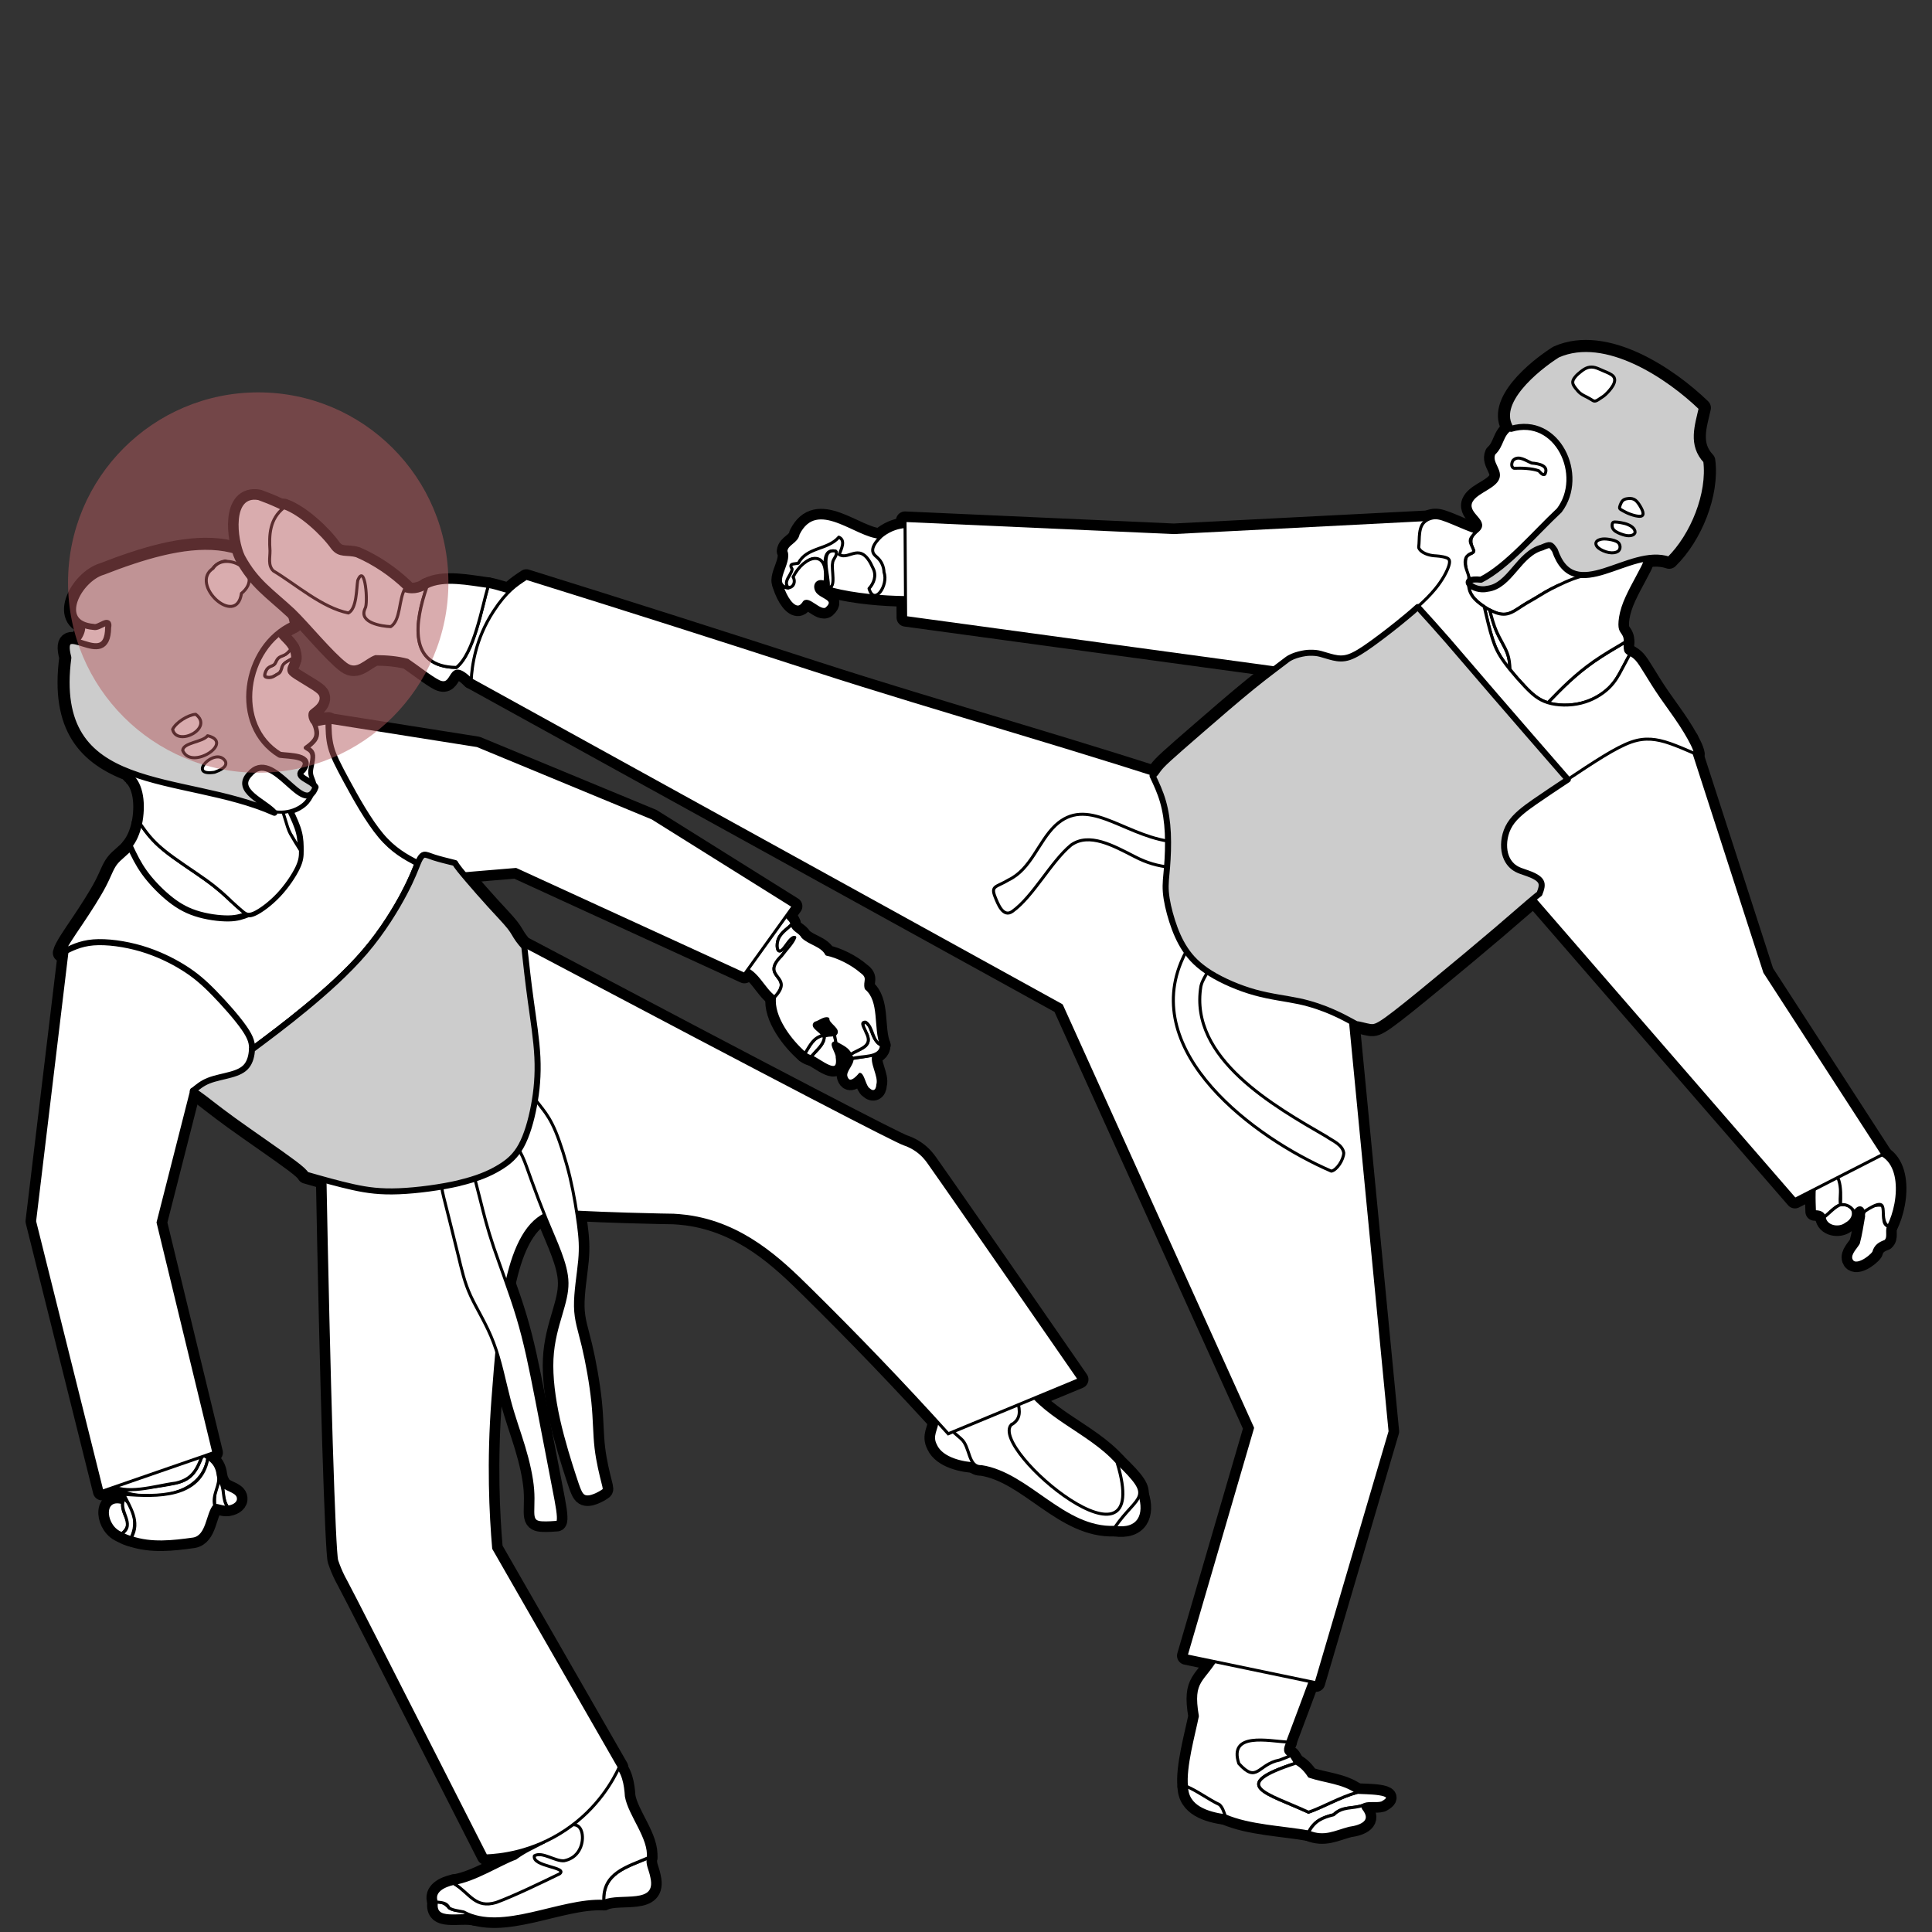 <?xml version="1.0" encoding="UTF-8"?>
<svg id="_圖層_1" data-name="圖層_1" xmlns="http://www.w3.org/2000/svg" viewBox="0 0 320 320">
  <rect x="0" y="0" width="320" height="320" fill="#333333" stroke="none"/>
  <defs>
    <style>
      .cls-1 {
        fill: none;
        stroke-width: 3px;
      }

      .cls-1, .cls-2, .cls-3 {
        stroke-linecap: round;
      }

      .cls-1, .cls-2, .cls-3, .cls-4, .cls-5 {
        stroke: #000;
      }

      .cls-1, .cls-2, .cls-3, .cls-5 {
        stroke-linejoin: round;
      }

      .cls-2, .cls-3, .cls-4, .cls-5 {
        fill-rule: evenodd;
      }

      .cls-2, .cls-4 {
        stroke-width: .5px;
      }

      .cls-2, .cls-4, .cls-5 {
        fill: #fff;
      }

      .cls-3 {
        fill: #ccc;
      }

      .cls-4 {
        stroke-miterlimit: 10;
      }

      .cls-6 {
        fill: #b55a5e;
        opacity: .5;
      }
    </style>
  </defs>
  <g>
    <g>
      <g>
        <path class="cls-1" d="M154.97,239.43c1.03,2.24,4.54,2.99,6.81,3.06-1-3.21-3.32-5.99-6.54-7.28-.07,1.55-1.16,2.56-.27,4.21Z"/>
        <path class="cls-1" d="M185.77,249.49c-1.05.45-.74,2.18-1.13,3.49,4,.58,5.25-2.08,4.13-5.49-1.37.72-2.36.79-3,2Z"/>
        <path class="cls-1" d="M162.55,242.92c7.82,1.21,13.54,10.41,22.09,10.06,3.91-5.62,6.76-4.65.36-10.79,1.27,4.39-1.32,4.26-2.23,5.3-2.95,3.37-12.02-5.08-14-10-.33-1.62.28-.86,1-2,.82-2.09-2.98-5.62-.69-7.07-.29-.21-.47-.33-.13-.37-2.68-.66-3.72,2.43-5.07,4.36-1.8,6.9-7.08-1.96-11.41-2.47,1.75,3.55,3.77,5.88,6.71,8.36,1.56,1.32,1.1,4.74,3.37,4.62Z"/>
        <path class="cls-1" d="M167.48,235.99c-3.63,4.15,23.94,26.99,17.53,6.2-4.71-5.26-12.7-7.61-15.92-13.76-2.57,1.87,1.75,5.66-1.6,7.57Z"/>
      </g>
      <g>
        <path class="cls-1" d="M107.97,310.92c-.25-1.35-.81-2.05-.59-3.21-3.52,1.52-7.6,2.49-7.37,7.22,2.66-1.26,9.07.91,7.96-4.01Z"/>
        <path class="cls-1" d="M75.19,316.34c-1.19-.31-1.31-1.45-2.9-1.31-.58,3.53,4,1.77,6.49,2.46-.6-1.4-2.36-.81-3.58-1.15Z"/>
        <path class="cls-1" d="M83.77,312.49c-2.31.92-.91,2.81-3,2-1.51-.69-3.96-1.28-5.6-2.54-1.69.36-3.58,1.32-2.89,3.08,1.02.11,1.74.15,2.09.98.67.43,1.65.49,2.43.67,6.38,3.49,15.99-2.12,23.21-1.76-.23-4.73,3.85-5.69,7.37-7.22.34-3.27-3.09-7.08-3.63-10.18-.11-1.84-.47-4.3-2.09-5.41-.73,1.93-.96,3.28-2.76,4.2-2.35,1.59-8.48,7.57-5.52,6.79,3.21-.85,2.01,4.28.38,4.38-1.5.09-5.7-.76-7,0,2.78,4.08,6.95.3-3,5Z"/>
        <path class="cls-1" d="M90.12,305.09c-1.61.88-3.2,1.52-4.75,2.69-2.37.83-6.83,3.7-10.19,4.17,2.7,1.73,3.54,4.2,7.01,3.16,3.07-1.13,7.77-3.42,10.49-4.74,1.49-1.12-4.6-1.17-4.17-2.99,1.3-.76,3.43.95,4.93.82.43-.09,1.33-.33,2.03-1.11,1.3-1.43,1.26-3.88.31-4.6-1-.76-3.47.08-5.66,2.6Z"/>
      </g>
      <path class="cls-1" d="M53.77,192.49c.69,37.37,1.56,64.66,2,66,.33,1,.76,1.94.76,1.94.37.81.7,1.38.75,1.48.56.99,6.95,13.5,23.2,45.49,2.27-.09,7.69-.6,13.19-4.29,5.41-3.63,7.94-8.35,8.9-10.41l-20.8-36.24c-.49-5.67-.92-14.27-.12-24.7,1.06-13.87,2.17-28.34,9.32-30.88,1.57-.56,1.88.01,18.34.36.96.02,1.75.04,2.26.04.51.03,1.28.08,2.21.2,9.22,1.25,15.41,7.19,20.28,12,7.77,7.66,15.4,15.58,23,24,7.24-3,14.48-6,21.72-9-13.77-19.92-23.85-34.4-25-36-.28-.39-.91-1.25-2-2-.98-.68-1.86-.95-2-1-1.49-.51-18.81-9.48-62.65-32.66-11.12,11.89-22.23,23.77-33.35,35.66Z"/>
      <g>
        <path class="cls-1" d="M141.13,175.34c.08.97-1.35,2.06-1,3.05.52,1.49,1.8.18,2.31-.45.49.13.79,2.09,1.41,2.48.78.73,1.49.36,1.55-.76.42-1.49-1.3-3.84-.57-4.99-1.16.27-2.4.48-3.7.67Z"/>
        <path class="cls-1" d="M138.67,175.07c.05-.74-1.4-2.57-.2-2.3-.03-.17-.24-1.24-.27-1.38-.46.08-1.32,0-1.7.3.09,1.27-1.37,2.37-2.15,3.32,1.34.5,4.88,3.75,4.31.06Z"/>
        <path class="cls-1" d="M143.44,171c1.29,2.4-1.04,2.64-2.62,3.68.12.23.29.39.31.65,1.65-.51,4.77.01,4.87-2.21-1.23-.6-1.48-1.98-1.97-3.1-1.02-1.58-1.49-.35-.59.98Z"/>
        <path class="cls-1" d="M135.37,173.89c.56-.59,1.24-1.48,1.13-2.2-.1,0-.15-.08-.24-.19-1.57.4-2.07,1.6-2.95,3,.51.41.8.45,1.04.51.34-.38.68-.75,1.01-1.12Z"/>
        <path class="cls-1" d="M128.28,165.17c3.44-3.63-2.5-3.14,1.14-6.83.76-1.03,1.96-2.25,2.21-3.09-.61-.14-1.45,1.39-1.88,1.84-.97,1.1-1.17-.22-.96-1.14.27-1.32,1.54-2.03,2.36-2.85-.03-.81-.93-.94-.85-1.7-2.67,2.67-4.84,5.58-7.3,8.9,2.35.49,3.46,3.59,5.28,4.86Z"/>
        <path class="cls-1" d="M129.43,158.34c-3.65,3.69,2.3,3.2-1.14,6.83-.42,3.29,2.64,7.28,5.03,9.33.88-1.4,1.38-2.6,2.95-3-.13-.71-2.02-1.43-1.21-2.05.59-.12,1.51-.91,2.07-.68-.1.92,2.23,1.87,1.08,2.62.03.14.24,1.22.27,1.38.86.51,2,.94,2.35,1.91,1.58-1.04,3.9-1.28,2.62-3.68-.26-.77-1.06-1.74-.08-1.7,1.3.83,1.01,3.16,2.64,3.82-1.14-2.87-.03-7.34-2.54-9.42-.34-1.16.63-1.73-.8-2.76-1.55-1.35-3.95-2.55-5.75-2.9-.75-1.48-2.76-1.73-3.93-2.84-.58-1.01-1.53-.99-1.83-2.09-.82.81-2.09,1.53-2.36,2.85-.21.92,0,2.24.96,1.14.43-.45,1.27-1.99,1.88-1.84-.25.84-1.45,2.06-2.21,3.09Z"/>
      </g>
      <path class="cls-1" d="M53.77,119.49l25.28,4,29,12,23.35,14.61-8.1,11.27-37.85-17.36-17.68,1.48c-2.07-.98-9.52-5.78-13-11-3.99-5.98-1.03-12.75-1-15Z"/>
      <g>
        <path class="cls-1" d="M39.49,248.34c.11-1.3-1.8-1.47-2.58-2.21-.02,1.28.13,2.46.78,3.48.77-.02,1.75-.51,1.8-1.27Z"/>
        <path class="cls-1" d="M20.94,251.45c-.39-.85-.75-1.65-.63-2.56-3.67-1.06-3.02,4.18-.11,5.13.86-.71,1.25-1.53.75-2.58Z"/>
        <path class="cls-1" d="M29.14,245.64c-2.66.64-6.68.92-9.22,1.26,4.91,2,13.53.95,14.52-5.38-.28-.2-.57-.4-.86-.59-.95,2.37-1.58,4.04-4.44,4.71Z"/>
        <path class="cls-1" d="M35.65,247.12c-.14.68-.11,1.46-.08,2.25.48-.15,1.44.41,2.13.24-.96-1.27-.41-3.03-1.31-4.33-.27.53-.54.95-.74,1.84Z"/>
        <path class="cls-1" d="M22.29,252.75c.14-1.8-.44-3.37-1.71-4.52-1.17,1.97,1.99,4.19-.4,5.8.48.29,1.08.53,1.56.64.24-.59.48-1.18.54-1.92Z"/>
        <path class="cls-1" d="M36.13,244.29c-.15-1.24-.64-2.06-1.69-2.77-1.17,6.6-8.41,6.44-13.95,5.98,1.04,2.1,2.76,4.59,1.26,7.17,3.33,1.13,6.85.72,10.29.24,2.42-.43,2.29-4.21,3.52-5.54-.47-1.92,1.06-3.48.57-5.07Z"/>
        <path class="cls-1" d="M29.14,245.64c2.86-.67,3.5-2.34,4.44-4.71-.59-.4-1.1-.74-1.46-1.33-3.55,5.02-9.23,3.67-14.27,6.14,3.04,2.05,7.67.36,11.29-.1Z"/>
      </g>
      <path class="cls-1" d="M11.27,156.19l-5.54,46.09,11.16,44.73,18.53-6.41-9.24-38.12,5.6-22c2.67-1.67,11.33-1.33,14-3,.08-1.25-5.48-11.85-12-18-5.78-5.45-14.69-6.78-22.5-3.3Z"/>
      <path class="cls-1" d="M34.1,145.76c-2.04-1.47-5.03-3.35-6.99-4.96-1.96-1.61-2.9-2.94-3.85-4.28-.33,1.51-.9,2.82-1.72,3.8.65,1.38,1.31,2.75,2.33,4.18,1.02,1.42,2.41,2.9,3.82,4.08,1.41,1.19,2.84,2.09,4.64,2.68,1.8.59,3.97.88,5.48.86,1.51-.02,2.37-.36,3.23-.69-.34-.05-.58-.24-.88-.49-.51-.43-1.17-1-2.04-1.82-.88-.82-1.98-1.88-4.03-3.36Z"/>
      <path class="cls-1" d="M48.1,138.11c.61,1.06,1.14,1.9,1.67,2.75,0-.86,0-1.88-.29-3-.28-1.12-.85-2.33-1.42-3.53-.56.15-1.2.23-1.93.19.68,1.27,1.36,2.54,1.97,3.59Z"/>
      <path class="cls-1" d="M66.95,147.91c1.35-2.56,1.84-3.99,2.23-4.91-2.01-1.07-4.02-2.14-6.09-4.6-2.07-2.46-4.2-6.3-5.65-8.98-1.45-2.68-2.23-4.19-2.62-5.66-.39-1.47-.4-2.89-.41-4.31-.34.05-.64.09-.91.13-.49.08-.94.2-1.23.23-.19.01-.3-.02-.4-.09.04.06.08.14.14.27.12.28.29.78.34,1.23.04.45-.04.86-.32,1.27-.29.41-.78.82-1.08,1.04-.31.23-.43.27-.35.35.08.08.37.2.61.39.25.18.45.43.49.86.04.43-.08,1.04-.18,1.53-.1.49-.18.86-.18,1.21s.08.68.23,1.04c.14.37.35.78.33,1.29-.02.51-.27,1.13-.57,1.7-.31.57-.67,1.1-1.47,1.64-.45.3-1.04.6-1.77.79.57,1.21,1.14,2.42,1.42,3.53.29,1.11.29,2.14.29,3s0,1.55-.59,2.8c-.59,1.25-1.78,3.05-3.17,4.52-1.39,1.47-2.99,2.62-3.97,3.05-.42.18-.73.24-.99.2-.86.33-1.71.67-3.23.69-1.51.02-3.68-.26-5.48-.86-1.8-.59-3.23-1.49-4.64-2.68-1.41-1.19-2.8-2.66-3.82-4.08-1.02-1.42-1.68-2.8-2.33-4.18-.82.98-1.88,1.64-2.58,2.54-.7.9-1.02,2.04-1.92,3.76-.9,1.72-2.37,4.01-3.8,6.14-1.43,2.13-2.82,4.09-3.03,5.07,1.49-.78,2.97-1.55,5.21-1.74,2.24-.18,5.22.23,7.92,1.02,2.7.8,5.11,1.98,7.01,3.17,1.9,1.19,3.29,2.37,5.05,4.17,1.76,1.8,3.89,4.21,5.03,5.87,1.15,1.66,1.31,2.56,1.27,3.52,2.77-2.07,5.54-4.13,8.78-6.8,3.24-2.67,6.97-5.94,9.93-9.42,2.97-3.48,5.17-7.16,6.52-9.71Z"/>
      <path class="cls-1" d="M38.13,149.12c.88.82,1.53,1.39,2.04,1.82.29.24.54.44.88.49.26.03.56-.02.99-.2.98-.43,2.58-1.58,3.97-3.05,1.39-1.47,2.58-3.27,3.17-4.52.59-1.25.59-1.94.59-2.8-.53-.84-1.06-1.69-1.67-2.75-.61-1.06-1.29-4.33-1.97-5.59-.32-.02-.65-.05-1-.11-1.49-.24-3.23-.83-5.07-1.5-2.27-.84-4.68-1.82-7.16-2.6-2.47-.78-5.01-1.35-6.97-1.68-1.95-.33-3.33-.41-4.71-.49.19.09.36,2.2.53,2.32.86.65,1.43,1.88,1.68,3.35.25,1.47.16,3.19-.16,4.7.94,1.34,1.88,2.67,3.85,4.28,1.96,1.61,4.95,3.49,6.99,4.96,2.05,1.47,3.15,2.54,4.03,3.36Z"/>
      <g>
        <path class="cls-1" d="M78.63,195.13q-.18-.7-.27-.66c-.09.04-.27.12-.47.21-.21.09-.45.19-.89.35-.45.16-1.1.39-1.81.6-.7.21-1.46.42-1.84.52q-.38.1.15,2.17c.52,2.07,1.57,6.21,2.3,9.22.73,3.01,1.14,4.89,2.16,7.1,1.02,2.21,2.66,4.74,3.8,7.77,1.15,3.03,1.8,6.54,2.58,9.49.78,2.95,1.68,5.32,2.41,7.77.74,2.45,1.31,4.99,1.47,7.04.16,2.04-.08,3.6.08,4.46.16.86.74,1.02,1.55,1.06.82.04,1.88-.04,2.41-.08q.53-.04-.16-3.68c-.7-3.64-2.09-10.92-3.19-16.56-1.1-5.64-1.92-9.65-3.15-13.74-1.23-4.09-2.86-8.26-3.97-11.53-1.1-3.27-1.68-5.64-2.15-7.53-.47-1.88-.84-3.28-1.02-3.98Z"/>
        <path class="cls-1" d="M89.86,183.66c-.67-.9-1.33-1.72-1.77-2.14-.44-.42-.66-.46-.79-.23-.13.23-.18.71-.32,1.49-.14.79-.38,1.89-.74,2.94-.36,1.05-.85,2.06-1.09,2.57q-.24.5.05.94c.29.44.87,1.32,1.34,2.33.47,1.01.84,2.16,1.5,3.98.65,1.82,1.6,4.31,2.45,6.42.86,2.11,1.64,3.82,2.27,5.52.63,1.7,1.13,3.37,1.15,5.01.02,1.64-.43,3.23-1.02,5.24-.59,2-1.33,4.42-1.47,7.38-.14,2.96.31,6.48,1.1,10.04.8,3.56,1.94,7.16,2.66,9.35.71,2.19,1,2.97,1.49,3.27.49.31,1.19.14,1.8-.1.61-.25,1.15-.57,1.41-.76.27-.18.27-.23-.02-1.37-.29-1.14-.86-3.39-1.13-5.69-.27-2.29-.23-4.62-.53-7.61-.31-2.99-.96-6.63-1.59-9.26-.63-2.64-1.25-4.27-1.29-6.6-.04-2.33.49-5.36.7-7.61.2-2.25.08-3.72-.2-5.89-.29-2.17-.74-5.03-1.41-7.87-.68-2.84-1.58-5.66-2.37-7.57-.8-1.9-1.49-2.88-2.17-3.78Z"/>
      </g>
      <path class="cls-1" d="M76.03,195.95c2.98-.7,4.99-1.55,6.58-2.5,1.59-.94,2.78-1.96,3.72-3.68.94-1.72,1.64-4.13,2.11-6.63.47-2.49.71-5.07.57-8.02-.14-2.94-.68-6.26-1.1-9.37-.43-3.11-.75-6.02-1.07-8.93-.37-.41-.73-.84-.99-1.21-.53-.74-.7-1.23-1.39-2.11-.7-.88-1.92-2.15-3.21-3.56-1.29-1.41-2.64-2.97-3.72-4.23-1.08-1.27-1.9-2.25-2.15-2.76-1.29-.32-2.59-.64-3.46-.92-.87-.28-1.32-.53-1.69-.45-.23.05-.43.24-.65.6-.12.21-.25.48-.39.82-.39.92-.88,2.35-2.23,4.91-1.35,2.56-3.56,6.24-6.52,9.71-2.97,3.48-6.69,6.75-9.93,9.42-3.24,2.67-6.01,4.73-8.78,6.8-.04.96-.29,1.98-.86,2.7-.57.72-1.47,1.13-2.64,1.45-1.17.33-2.6.57-3.69,1.01-1.1.44-1.85,1.08-2.61,1.72.24.07.54.24.93.5,1.02.69,2.66,2.09,5.77,4.34,3.11,2.25,7.69,5.36,9.98,7.08,1.33,1,1.89,1.53,2.09,1.92,2.68.77,5.37,1.53,7.77,2.06,2.4.53,4.53.81,7.58.69,3.05-.12,7.02-.65,10-1.35Z"/>
      <path class="cls-1" d="M46.4,111.32c.14-.2.23-.53.33-.8.1-.27.23-.47.39-.63.16-.16.37-.29.6-.42.23-.13.49-.28.75-.42.03-.43-.06-.97-.31-1.5-.28.32-.56.63-.88.83-.32.2-.69.28-.96.44-.27.16-.43.41-.55.65-.12.25-.2.49-.45.65-.24.16-.65.25-.94.51-.29.27-.45.71-.51,1-.06.29-.02.41.18.49.2.08.57.12.9.04.33-.08.61-.29.86-.43.25-.14.45-.23.59-.43Z"/>
      <path class="cls-1" d="M46.72,110.53c-.1.26-.18.59-.33.8-.14.2-.35.29-.59.43-.25.14-.53.35-.86.43-.33.08-.69.04-.9-.04-.2-.08-.25-.2-.18-.49.06-.29.23-.74.51-1,.29-.27.7-.35.94-.51.25-.16.33-.41.45-.65.12-.25.29-.49.55-.65.27-.16.63-.25.96-.44.32-.2.6-.52.88-.83-.07-.15-.15-.3-.25-.44-.43-.65-1.13-1.23-1.41-1.6-.16-.2-.19-.34-.12-.48-.67.34-1.34.67-2.02,1.29-.68.62-1.38,1.52-1.93,2.48-.55.96-.96,1.98-1.21,3.19-.25,1.21-.33,2.6-.25,3.82.08,1.23.33,2.29.76,3.37.43,1.08,1.04,2.19,1.49,3.01.45.82.74,1.35,1.13,1.78.39.43.88.76,1.68.92.8.16,1.9.16,2.64.27.74.1,1.1.31,1.33.55.22.25.31.53.26.82-.04.29-.2.57-.45.86-.24.29-.57.57-.55.76.02.18.39.27.88.59.5.32,1.12.89,1.73,1.45.02-.51-.18-.92-.33-1.29-.14-.37-.23-.7-.23-1.04s.08-.72.18-1.21c.1-.49.23-1.1.18-1.53-.04-.43-.25-.68-.49-.86-.25-.18-.53-.31-.61-.39-.08-.08.04-.12.35-.35.31-.23.8-.63,1.08-1.04.29-.41.37-.82.32-1.27-.04-.45-.21-.95-.34-1.23-.05-.12-.1-.21-.14-.27-.05-.04-.09-.09-.14-.15-.12-.18-.25-.47-.31-.72-.06-.24-.06-.45-.04-.61.02-.16.06-.29.2-.43.14-.14.39-.31.68-.55.29-.24.61-.57.8-.94.18-.37.23-.78.1-1.12-.12-.35-.41-.63-1.23-1.17-.82-.53-2.17-1.31-2.95-1.82-.78-.51-.98-.76-1.06-1.02-.08-.26-.04-.55.1-.88.14-.33.39-.7.43-1.25-.26.14-.52.29-.75.42-.23.13-.44.26-.6.42-.16.16-.29.37-.39.63Z"/>
      <path class="cls-1" d="M41.04,126.09c-.47.41-.72,2.9-.74,3.39-.02.49.18.98.63,1.47.45.49,1.15.98,1.88,1.56.74.57,1.52,1.23,2.31,1.89.35.06.69.1,1,.11.73.04,1.37-.05,1.93-.19.73-.19,1.32-.49,1.77-.79.8-.53,1.17-1.06,1.47-1.64-.88-.35-1.76-2.71-2.42-3.05-.66-.34-1.11-.67-1.48-1.1-.37-.43-.65-.96-1.15-1.41-.49-.45-1.19-.82-1.78-1.02-.59-.21-1.08-.25-1.68-.1-.59.14-1.29.47-1.76.88Z"/>
      <path class="cls-1" d="M15.67,107.89c.7-.2,1.34-.7,1.74-1.02.4-.32.55-.47.67-.97.12-.5.22-1.34.3-1.94.07-.6.12-.94-.15-.97-.27-.02-.87.27-1.34.5-.47.22-.82.37-1.37.33-.55-.04-1.3-.28-2.04-.52.22.16.37.37.38.69.03.62-.47,1.67-.89,2.06-.22.21-.42.24-.64.23.39.54.77,1.07,1.34,1.39.57.32,1.31.42,2.01.22Z"/>
      <path class="cls-1" d="M41.33,128.24c3.95-4.65,9.01,7.51,10.94,2.13-.71-1.22-3.62-1.64-2.09-2.83,1.83-2.46-2.26-2.29-3.82-2.52-8-4.83-6.02-17.9,2.19-21.62-3.71-17.4-18.79-13.64-31.47-8.69-4.02,1.14-8.06,8.6-1.55,9.13.87.28,2.75-1.74,2.38.12-.09,7.55-8.46-2.09-6.59,4.96-3.07,23.25,18.91,18.9,34.13,25.7-1.58-1.83-6.7-3.65-4.13-6.37ZM38.95,99.77c-3.86.99-5.97-5.65-1.67-6.61,5.1,1.93,3.73,2.34,1.67,6.61Z"/>
      <path class="cls-1" d="M39.99,98.29c4.07-3.37-2.63-7.29-4.7-4.15-4,2.62,3.87,9.9,4.7,4.15Z"/>
      <path class="cls-1" d="M32.41,118.31c-1.23.08-3.27,1.33-3.82,2.5.71,2.97,6.9-.19,3.82-2.5Z"/>
      <path class="cls-1" d="M34.38,121.86c-.79,1.08-4.03,1.11-4.12,2.43,1.4,3.42,8.72-1.36,4.12-2.43Z"/>
      <path class="cls-1" d="M35.54,127.91c.77-.28,2.22-.86,1.79-1.82-1.6-2.57-6.56,2.58-1.79,1.82Z"/>
    </g>
    <g>
      <g>
        <path class="cls-4" d="M154.97,239.43c1.03,2.24,4.54,2.99,6.81,3.06-1-3.21-3.32-5.99-6.54-7.28-.07,1.55-1.16,2.56-.27,4.21Z"/>
        <path class="cls-4" d="M185.77,249.49c-1.05.45-.74,2.18-1.13,3.49,4,.58,5.25-2.08,4.13-5.49-1.37.72-2.36.79-3,2Z"/>
        <path class="cls-4" d="M162.55,242.92c7.82,1.21,13.54,10.41,22.09,10.06,3.91-5.62,6.76-4.65.36-10.79,1.27,4.39-1.32,4.26-2.23,5.3-2.95,3.37-12.02-5.08-14-10-.33-1.62.28-.86,1-2,.82-2.09-2.98-5.62-.69-7.07-.29-.21-.47-.33-.13-.37-2.68-.66-3.72,2.43-5.07,4.36-1.8,6.9-7.08-1.96-11.41-2.47,1.75,3.55,3.77,5.88,6.71,8.36,1.56,1.32,1.1,4.74,3.37,4.62Z"/>
        <path class="cls-4" d="M167.48,235.99c-3.63,4.15,23.94,26.99,17.53,6.2-4.71-5.26-12.7-7.61-15.92-13.76-2.57,1.87,1.75,5.66-1.6,7.57Z"/>
      </g>
      <g>
        <path class="cls-2" d="M107.97,310.92c-.25-1.35-.81-2.05-.59-3.21-3.52,1.52-7.6,2.49-7.37,7.22,2.66-1.26,9.07.91,7.96-4.01Z"/>
        <path class="cls-2" d="M75.19,316.34c-1.19-.31-1.31-1.45-2.9-1.31-.58,3.53,4,1.77,6.49,2.46-.6-1.4-2.36-.81-3.58-1.15Z"/>
        <path class="cls-2" d="M83.77,312.49c-2.31.92-.91,2.81-3,2-1.51-.69-3.96-1.28-5.6-2.54-1.69.36-3.58,1.32-2.89,3.08,1.02.11,1.74.15,2.09.98.67.43,1.65.49,2.43.67,6.38,3.49,15.99-2.12,23.21-1.76-.23-4.73,3.85-5.69,7.37-7.22.34-3.27-3.09-7.08-3.63-10.18-.11-1.84-.47-4.3-2.09-5.41-.73,1.93-.96,3.28-2.76,4.2-2.35,1.59-8.48,7.57-5.52,6.79,3.21-.85,2.01,4.28.38,4.38-1.5.09-5.7-.76-7,0,2.78,4.08,6.95.3-3,5Z"/>
        <path class="cls-2" d="M90.12,305.09c-1.61.88-3.2,1.52-4.75,2.69-2.37.83-6.83,3.7-10.19,4.17,2.7,1.73,3.54,4.2,7.01,3.16,3.07-1.13,7.77-3.42,10.49-4.74,1.49-1.12-4.6-1.17-4.17-2.99,1.3-.76,3.43.95,4.93.82.43-.09,1.33-.33,2.03-1.11,1.3-1.43,1.26-3.88.31-4.6-1-.76-3.47.08-5.66,2.6Z"/>
      </g>
      <path class="cls-4" d="M53.77,192.49c.69,37.37,1.56,64.66,2,66,.33,1,.76,1.94.76,1.94.37.81.7,1.38.75,1.48.56.99,6.95,13.5,23.2,45.49,2.27-.09,7.69-.6,13.19-4.29,5.41-3.63,7.94-8.35,8.9-10.41l-20.8-36.24c-.49-5.67-.92-14.27-.12-24.7,1.06-13.87,2.17-28.34,9.32-30.88,1.57-.56,1.88.01,18.34.36.96.02,1.75.04,2.26.04.51.03,1.28.08,2.21.2,9.22,1.25,15.41,7.19,20.28,12,7.77,7.66,15.4,15.58,23,24,7.24-3,14.48-6,21.72-9-13.77-19.92-23.85-34.4-25-36-.28-.39-.91-1.25-2-2-.98-.68-1.86-.95-2-1-1.49-.51-18.81-9.48-62.65-32.66-11.12,11.89-22.23,23.77-33.35,35.66Z"/>
      <g>
        <path class="cls-2" d="M141.13,175.34c.08.97-1.35,2.06-1,3.05.52,1.49,1.8.18,2.31-.45.49.13.79,2.09,1.41,2.48.78.73,1.49.36,1.55-.76.42-1.49-1.3-3.84-.57-4.99-1.16.27-2.4.48-3.7.67Z"/>
        <path class="cls-2" d="M138.67,175.07c.05-.74-1.4-2.57-.2-2.3-.03-.17-.24-1.24-.27-1.38-.46.08-1.32,0-1.7.3.09,1.27-1.37,2.37-2.15,3.32,1.34.5,4.88,3.75,4.31.06Z"/>
        <path class="cls-2" d="M143.44,171c1.29,2.4-1.04,2.64-2.62,3.68.12.23.29.39.31.65,1.65-.51,4.77.01,4.87-2.21-1.23-.6-1.48-1.98-1.97-3.1-1.02-1.58-1.49-.35-.59.98Z"/>
        <path class="cls-2" d="M135.37,173.89c.56-.59,1.24-1.48,1.13-2.2-.1,0-.15-.08-.24-.19-1.57.4-2.07,1.6-2.95,3,.51.41.8.45,1.04.51.34-.38.68-.75,1.01-1.12Z"/>
        <path class="cls-2" d="M128.28,165.17c3.44-3.63-2.5-3.14,1.14-6.83.76-1.03,1.96-2.25,2.21-3.09-.61-.14-1.45,1.39-1.88,1.84-.97,1.1-1.17-.22-.96-1.14.27-1.32,1.54-2.03,2.36-2.85-.03-.81-.93-.94-.85-1.7-2.67,2.67-4.84,5.58-7.3,8.9,2.35.49,3.46,3.59,5.28,4.86Z"/>
        <path class="cls-2" d="M129.43,158.34c-3.65,3.69,2.3,3.2-1.14,6.83-.42,3.29,2.64,7.28,5.03,9.33.88-1.4,1.38-2.6,2.95-3-.13-.71-2.02-1.43-1.21-2.05.59-.12,1.51-.91,2.07-.68-.1.92,2.23,1.87,1.08,2.62.03.14.24,1.22.27,1.38.86.51,2,.94,2.35,1.91,1.58-1.04,3.9-1.28,2.62-3.68-.26-.77-1.06-1.74-.08-1.7,1.3.83,1.01,3.16,2.64,3.82-1.14-2.87-.03-7.34-2.54-9.42-.34-1.16.63-1.73-.8-2.76-1.55-1.35-3.95-2.55-5.75-2.9-.75-1.48-2.76-1.73-3.93-2.84-.58-1.01-1.53-.99-1.83-2.09-.82.81-2.09,1.53-2.36,2.85-.21.92,0,2.24.96,1.14.43-.45,1.27-1.99,1.88-1.84-.25.84-1.45,2.06-2.21,3.09Z"/>
      </g>
      <path class="cls-2" d="M53.77,119.49l25.28,4,29,12,23.35,14.61-8.1,11.27-37.85-17.36-17.68,1.48c-2.07-.98-9.52-5.78-13-11-3.99-5.98-1.03-12.75-1-15Z"/>
      <g>
        <path class="cls-4" d="M39.49,248.34c.11-1.3-1.8-1.47-2.58-2.21-.02,1.28.13,2.46.78,3.48.77-.02,1.75-.51,1.8-1.27Z"/>
        <path class="cls-4" d="M20.94,251.45c-.39-.85-.75-1.65-.63-2.56-3.67-1.06-3.02,4.18-.11,5.13.86-.71,1.25-1.53.75-2.58Z"/>
        <path class="cls-4" d="M29.14,245.64c-2.66.64-6.68.92-9.22,1.26,4.91,2,13.53.95,14.52-5.38-.28-.2-.57-.4-.86-.59-.95,2.37-1.58,4.04-4.44,4.71Z"/>
        <path class="cls-4" d="M35.65,247.12c-.14.68-.11,1.46-.08,2.25.48-.15,1.44.41,2.13.24-.96-1.27-.41-3.03-1.31-4.33-.27.53-.54.95-.74,1.84Z"/>
        <path class="cls-4" d="M22.29,252.75c.14-1.8-.44-3.37-1.71-4.52-1.17,1.97,1.99,4.19-.4,5.8.48.29,1.08.53,1.56.64.24-.59.48-1.18.54-1.92Z"/>
        <path class="cls-4" d="M36.13,244.29c-.15-1.24-.64-2.06-1.69-2.77-1.17,6.6-8.41,6.44-13.95,5.98,1.04,2.1,2.76,4.59,1.26,7.17,3.33,1.13,6.85.72,10.29.24,2.42-.43,2.29-4.21,3.52-5.54-.47-1.92,1.06-3.48.57-5.07Z"/>
        <path class="cls-4" d="M29.14,245.64c2.86-.67,3.5-2.34,4.44-4.71-.59-.4-1.1-.74-1.46-1.33-3.55,5.02-9.23,3.67-14.27,6.14,3.04,2.05,7.67.36,11.29-.1Z"/>
      </g>
      <path class="cls-4" d="M11.27,156.19l-5.54,46.09,11.16,44.73,18.53-6.41-9.24-38.12,5.6-22c2.67-1.67,11.33-1.33,14-3,.08-1.25-5.48-11.85-12-18-5.78-5.45-14.69-6.78-22.5-3.3Z"/>
      <path class="cls-4" d="M34.1,145.76c-2.04-1.47-5.03-3.35-6.99-4.96-1.96-1.61-2.9-2.94-3.85-4.28-.33,1.51-.9,2.82-1.72,3.8.65,1.38,1.31,2.75,2.33,4.18,1.02,1.42,2.41,2.9,3.82,4.08,1.41,1.19,2.84,2.09,4.64,2.68,1.8.59,3.97.88,5.48.86,1.51-.02,2.37-.36,3.23-.69-.34-.05-.58-.24-.88-.49-.51-.43-1.17-1-2.04-1.82-.88-.82-1.98-1.88-4.03-3.36Z"/>
      <path class="cls-4" d="M48.1,138.11c.61,1.06,1.14,1.9,1.67,2.75,0-.86,0-1.88-.29-3-.28-1.12-.85-2.33-1.42-3.53-.56.15-1.2.23-1.93.19.68,1.27,1.36,2.54,1.97,3.59Z"/>
      <path class="cls-5" d="M66.95,147.91c1.35-2.56,1.84-3.99,2.23-4.91-2.01-1.07-4.02-2.14-6.09-4.6-2.07-2.46-4.2-6.3-5.65-8.98-1.45-2.68-2.23-4.19-2.62-5.66-.39-1.47-.4-2.89-.41-4.31-.34.05-.64.09-.91.13-.49.08-.94.2-1.23.23-.19.01-.3-.02-.4-.09.04.06.08.14.14.27.12.28.29.78.34,1.23.04.45-.04.86-.32,1.27-.29.41-.78.82-1.08,1.04-.31.23-.43.27-.35.35.08.08.37.2.61.39.25.18.45.43.49.86.04.43-.08,1.04-.18,1.53-.1.49-.18.86-.18,1.21s.08.68.23,1.04c.14.37.35.78.33,1.29-.02.51-.27,1.13-.57,1.7-.31.57-.67,1.1-1.47,1.64-.45.3-1.04.6-1.77.79.57,1.21,1.14,2.42,1.42,3.53.29,1.11.29,2.14.29,3s0,1.55-.59,2.8c-.59,1.25-1.78,3.05-3.17,4.52-1.39,1.47-2.99,2.62-3.97,3.05-.42.18-.73.24-.99.2-.86.33-1.71.67-3.23.69-1.51.02-3.68-.26-5.48-.86-1.8-.59-3.23-1.49-4.64-2.68-1.41-1.19-2.8-2.66-3.82-4.08-1.02-1.42-1.68-2.8-2.33-4.18-.82.98-1.88,1.64-2.58,2.54-.7.9-1.02,2.04-1.92,3.76-.9,1.72-2.37,4.01-3.8,6.14-1.43,2.13-2.82,4.09-3.03,5.07,1.49-.78,2.97-1.55,5.21-1.74,2.24-.18,5.22.23,7.92,1.02,2.7.8,5.11,1.98,7.01,3.17,1.9,1.19,3.29,2.37,5.05,4.17,1.76,1.8,3.89,4.21,5.03,5.87,1.15,1.66,1.31,2.56,1.27,3.52,2.77-2.07,5.54-4.13,8.78-6.8,3.24-2.67,6.97-5.94,9.93-9.42,2.97-3.48,5.17-7.16,6.52-9.71Z"/>
      <path class="cls-2" d="M38.13,149.12c.88.82,1.53,1.39,2.04,1.82.29.24.54.44.88.49.26.03.56-.02.99-.2.98-.43,2.58-1.58,3.97-3.05,1.39-1.47,2.58-3.27,3.17-4.52.59-1.25.59-1.94.59-2.8-.53-.84-1.06-1.69-1.67-2.75-.61-1.06-1.29-4.33-1.97-5.59-.32-.02-.65-.05-1-.11-1.49-.24-3.23-.83-5.07-1.5-2.27-.84-4.68-1.82-7.16-2.6-2.47-.78-5.01-1.35-6.97-1.68-1.95-.33-3.33-.41-4.71-.49.19.09.36,2.2.53,2.32.86.65,1.43,1.88,1.68,3.35.25,1.47.16,3.19-.16,4.7.94,1.34,1.88,2.67,3.85,4.28,1.96,1.61,4.95,3.49,6.99,4.96,2.05,1.47,3.15,2.54,4.03,3.36Z"/>
      <g>
        <path class="cls-4" d="M78.63,195.13q-.18-.7-.27-.66c-.09.04-.27.12-.47.21-.21.09-.45.19-.89.35-.45.16-1.1.39-1.81.6-.7.21-1.46.42-1.84.52q-.38.1.15,2.17c.52,2.07,1.57,6.21,2.3,9.22.73,3.01,1.14,4.89,2.16,7.1,1.02,2.21,2.66,4.74,3.8,7.77,1.15,3.03,1.8,6.54,2.58,9.49.78,2.95,1.68,5.32,2.41,7.77.74,2.45,1.31,4.99,1.47,7.04.16,2.04-.08,3.6.08,4.46.16.86.74,1.02,1.55,1.06.82.04,1.88-.04,2.41-.08q.53-.04-.16-3.68c-.7-3.64-2.09-10.92-3.19-16.56-1.1-5.64-1.92-9.65-3.15-13.74-1.23-4.09-2.86-8.26-3.97-11.53-1.1-3.27-1.68-5.64-2.15-7.53-.47-1.88-.84-3.28-1.02-3.98Z"/>
        <path class="cls-4" d="M89.86,183.66c-.67-.9-1.33-1.72-1.77-2.14-.44-.42-.66-.46-.79-.23-.13.23-.18.71-.32,1.49-.14.79-.38,1.89-.74,2.94-.36,1.05-.85,2.06-1.09,2.57q-.24.5.05.94c.29.44.87,1.32,1.34,2.33.47,1.01.84,2.16,1.5,3.98.65,1.82,1.6,4.31,2.45,6.42.86,2.11,1.64,3.82,2.27,5.52.63,1.7,1.13,3.37,1.15,5.01.02,1.64-.43,3.23-1.02,5.24-.59,2-1.33,4.42-1.47,7.38-.14,2.96.31,6.48,1.1,10.04.8,3.56,1.94,7.16,2.66,9.35.71,2.19,1,2.97,1.49,3.27.49.31,1.19.14,1.8-.1.61-.25,1.15-.57,1.41-.76.27-.18.27-.23-.02-1.37-.29-1.14-.86-3.39-1.13-5.69-.27-2.29-.23-4.62-.53-7.61-.31-2.99-.96-6.63-1.59-9.26-.63-2.64-1.25-4.27-1.29-6.6-.04-2.33.49-5.36.7-7.61.2-2.25.08-3.72-.2-5.89-.29-2.17-.74-5.03-1.41-7.87-.68-2.84-1.58-5.66-2.37-7.57-.8-1.9-1.49-2.88-2.17-3.78Z"/>
      </g>
      <path class="cls-3" d="M76.03,195.95c2.98-.7,4.99-1.55,6.58-2.5,1.59-.94,2.78-1.96,3.72-3.68.94-1.72,1.64-4.13,2.11-6.63.47-2.49.71-5.07.57-8.02-.14-2.94-.68-6.26-1.1-9.37-.43-3.11-.75-6.02-1.07-8.93-.37-.41-.73-.84-.99-1.21-.53-.74-.7-1.23-1.39-2.11-.7-.88-1.92-2.15-3.21-3.56-1.29-1.41-2.64-2.97-3.72-4.23-1.08-1.27-1.9-2.25-2.15-2.76-1.29-.32-2.59-.64-3.46-.92-.87-.28-1.32-.53-1.69-.45-.23.05-.43.24-.65.6-.12.21-.25.48-.39.82-.39.92-.88,2.35-2.23,4.91-1.35,2.56-3.56,6.24-6.52,9.71-2.97,3.48-6.69,6.75-9.93,9.42-3.24,2.67-6.01,4.73-8.78,6.8-.04.96-.29,1.98-.86,2.7-.57.72-1.47,1.13-2.64,1.45-1.17.33-2.6.57-3.69,1.01-1.1.44-1.85,1.08-2.61,1.72.24.07.54.24.93.5,1.02.69,2.66,2.09,5.77,4.34,3.11,2.25,7.69,5.36,9.98,7.08,1.33,1,1.89,1.53,2.09,1.92,2.68.77,5.37,1.53,7.77,2.06,2.4.53,4.53.81,7.58.69,3.05-.12,7.02-.65,10-1.35Z"/>
      <path class="cls-4" d="M46.4,111.32c.14-.2.23-.53.33-.8.1-.27.23-.47.39-.63.16-.16.37-.29.6-.42.23-.13.49-.28.75-.42.03-.43-.06-.97-.31-1.5-.28.32-.56.63-.88.83-.32.2-.69.28-.96.44-.27.16-.43.41-.55.65-.12.25-.2.49-.45.65-.24.16-.65.25-.94.51-.29.27-.45.71-.51,1-.06.29-.02.41.18.49.2.08.57.12.9.04.33-.08.61-.29.86-.43.25-.14.45-.23.59-.43Z"/>
      <path class="cls-2" d="M46.72,110.53c-.1.26-.18.59-.33.8-.14.2-.35.29-.59.43-.25.14-.53.35-.86.43-.33.08-.69.04-.9-.04-.2-.08-.25-.2-.18-.49.06-.29.23-.74.51-1,.29-.27.7-.35.94-.51.25-.16.33-.41.45-.65.12-.25.29-.49.55-.65.27-.16.63-.25.96-.44.32-.2.6-.52.88-.83-.07-.15-.15-.3-.25-.44-.43-.65-1.13-1.23-1.41-1.6-.16-.2-.19-.34-.12-.48-.67.34-1.34.67-2.02,1.29-.68.62-1.38,1.52-1.93,2.48-.55.96-.96,1.98-1.21,3.19-.25,1.21-.33,2.6-.25,3.82.08,1.23.33,2.29.76,3.37.43,1.08,1.04,2.19,1.49,3.01.45.82.74,1.35,1.13,1.78.39.43.88.76,1.68.92.8.16,1.9.16,2.64.27.74.1,1.1.31,1.33.55.22.25.31.53.26.82-.04.29-.2.57-.45.86-.24.29-.57.57-.55.76.02.18.39.27.88.59.5.32,1.12.89,1.73,1.45.02-.51-.18-.92-.33-1.29-.14-.37-.23-.7-.23-1.04s.08-.72.18-1.21c.1-.49.23-1.1.18-1.53-.04-.43-.25-.68-.49-.86-.25-.18-.53-.31-.61-.39-.08-.08.04-.12.35-.35.31-.23.8-.63,1.08-1.04.29-.41.37-.82.32-1.27-.04-.45-.21-.95-.34-1.23-.05-.12-.1-.21-.14-.27-.05-.04-.09-.09-.14-.15-.12-.18-.25-.47-.31-.72-.06-.24-.06-.45-.04-.61.02-.16.06-.29.2-.43.14-.14.39-.31.68-.55.29-.24.61-.57.8-.94.18-.37.23-.78.1-1.12-.12-.35-.41-.63-1.23-1.17-.82-.53-2.17-1.31-2.95-1.82-.78-.51-.98-.76-1.06-1.02-.08-.26-.04-.55.1-.88.14-.33.39-.7.43-1.25-.26.14-.52.29-.75.42-.23.13-.44.26-.6.42-.16.16-.29.37-.39.63Z"/>
      <path class="cls-4" d="M41.04,126.09c-.47.41-.72,2.9-.74,3.39-.02.49.18.98.63,1.47.45.49,1.15.98,1.88,1.56.74.57,1.52,1.23,2.31,1.89.35.06.69.1,1,.11.73.04,1.37-.05,1.93-.19.73-.19,1.32-.49,1.77-.79.8-.53,1.17-1.06,1.47-1.64-.88-.35-1.76-2.71-2.42-3.05-.66-.34-1.11-.67-1.48-1.1-.37-.43-.65-.96-1.15-1.41-.49-.45-1.19-.82-1.78-1.02-.59-.21-1.08-.25-1.68-.1-.59.14-1.29.47-1.76.88Z"/>
      <path class="cls-2" d="M15.67,107.89c.7-.2,1.34-.7,1.74-1.02.4-.32.55-.47.67-.97.12-.5.22-1.34.3-1.94.07-.6.12-.94-.15-.97-.27-.02-.87.27-1.34.5-.47.22-.82.37-1.37.33-.55-.04-1.3-.28-2.04-.52.22.16.37.37.38.69.03.62-.47,1.67-.89,2.06-.22.21-.42.24-.64.23.39.54.77,1.07,1.34,1.39.57.32,1.31.42,2.01.22Z"/>
      <path class="cls-3" d="M41.33,128.24c3.95-4.65,9.01,7.51,10.94,2.13-.71-1.22-3.62-1.64-2.09-2.83,1.83-2.46-2.26-2.29-3.82-2.52-8-4.83-6.02-17.9,2.19-21.62-3.71-17.4-18.79-13.64-31.47-8.69-4.02,1.14-8.06,8.6-1.55,9.13.87.28,2.75-1.74,2.38.12-.09,7.55-8.46-2.09-6.59,4.96-3.07,23.25,18.91,18.9,34.13,25.7-1.58-1.83-6.7-3.65-4.13-6.37ZM38.95,99.77c-3.86.99-5.97-5.65-1.67-6.61,5.1,1.93,3.73,2.34,1.67,6.61Z"/>
      <path class="cls-4" d="M39.99,98.29c4.07-3.37-2.63-7.29-4.7-4.15-4,2.62,3.87,9.9,4.7,4.15Z"/>
      <path class="cls-2" d="M32.41,118.31c-1.23.08-3.27,1.33-3.82,2.5.71,2.97,6.9-.19,3.82-2.5Z"/>
      <path class="cls-2" d="M34.38,121.86c-.79,1.08-4.03,1.11-4.12,2.43,1.4,3.42,8.72-1.36,4.12-2.43Z"/>
      <path class="cls-2" d="M35.54,127.91c.77-.28,2.22-.86,1.79-1.82-1.6-2.57-6.56,2.58-1.79,1.82Z"/>
    </g>
  </g>
  <g>
    <g>
      <g>
        <path class="cls-1" d="M209.42,276.1c-2.74,0-5.26-.84-7.47-2.17-2.71,4.82-4.69,4.07-3.63,10.32-.63,3.12-2.14,8.44-1.8,11.63,1.09.8,2.19,1.63,3.3,2.47,1.05.8,2.09,1.6,3.1,2.4,3.96,1.73,9.61,1.92,13.83,2.68.99-1.86,2.26-2.38,4.14-2.86,1.47-1.45,3.11-.94,4.87-1.56.71-.51,2.16-.1,3.13-.39,3.28-1.79-3.08-1.66-4.1-1.75-2.83.77-5.61,2.44-8.06,3.28-6.82-3.17-13.53-4.43-2.08-8.13-.35-.35-.53-.93-.89-1.24-3.39.01-4.72.54-5.27,1.07l-1.08,1.08h0c-.3-.32-.92-1.06-1.08-2.17-.06-.42-.04-.79,0-1.08h6.5c.97-2.57,1.93-5.15,2.9-7.74.81-2.17,1.62-4.34,2.42-6.51-2.91.15-5.81.64-8.73.66Z"/>
        <path class="cls-1" d="M225.84,299.54c-.11-.21-.16-.39-.07-.52-1.76.62-3.4.11-4.87,1.56-1.87.47-3.16,1-4.14,2.86,2.62,1.07,4.36,0,6.73-.62,2.01-.27,4.05-1.15,2.35-3.28Z"/>
        <path class="cls-1" d="M201.98,298.9c-1.76-.82-3.66-2.27-5.45-3.01.05,3.45,3.49,4.44,6.4,4.87-.23-.71-.46-1.42-.95-1.86Z"/>
        <path class="cls-1" d="M214.65,292.03c-11.46,3.71-4.72,4.97,2.08,8.13,2.45-.84,5.23-2.51,8.06-3.28-2.33-1.69-5.34-1.8-7.93-2.68-.54-.86-1.29-1.69-2.22-2.17Z"/>
        <path class="cls-1" d="M211.94,291.52c.79-.29,1.31-.51,1.82-.73-1.11-.49-.95-1.14-.44-2.24-3.21-.18-9.88-1.72-8.13,3.55,3.07,3.4,3.1.11,6.75-.58Z"/>
      </g>
      <g>
        <path class="cls-1" d="M47.09,91.46c-1.21-1.18-1.63-2.89-1.08-4.33.56-1.46,1.89-2.05,2.17-2.17-.68-.36-1.4-.73-2.17-1.08-1.11-.51-2.17-.94-3.18-1.3-4.71-.84-3.83,6.78-2.53,9.5,2.25,4.17,4.71,5.65,8.31,8.99,2.31,2.22,6.34,7.17,8.68,8.93,1.89,1.41,3.3-.7,4.92-1.24,1.81,0,3.67.16,5.29.6,1.15.75,3.82,2.86,5.16,3.52,2.78,1.3,1.41-4.2,5.38-.29,3.56-4.24,7.17-9.01,8-14.31-1.28.09-3.68-.94-5.21-1.15-1.03,3.44-2.32,11.06-5.25,13.43-8.12-.11-6.83-7.69-4.9-13.32-.25.18-1.44.98-3.03.73-1.15-.18-1.89-.82-2.17-1.08.12,2.82-.77,5-2.17,5.42-.26.08-.62.12-1.08,0,.19-.73.38-1.92,0-3.25-.12-.44-.31-.89-1.08-2.17-.5-.82-1.21-1.94-2.17-3.25-.1.62-.83,4.86-3.25,5.42-.15.03-.53.11-1.08,0-3.27-.63-6.93-6.51-7.58-7.58Z"/>
        <path class="cls-1" d="M57.7,101.53c1.41-.7,1.33-4.09,1.55-5.38,1.24-3.07,1.76,3.85,1.22,4.63-1.12,2.37,2.77,2.96,4.25,3.01,1.68-1.09,1.28-4.43,2.37-6.35-2.3-2.22-5.12-4.13-8-5.37-1.54-.49-2.86.19-4.03-1.33-1.7-2.39-5.32-5.7-8.04-6.65-2.37,1.88-2.47,4.51-2.3,7.11.02,1.15-.37,2.44.55,3.35,3.83,2.3,8.05,6.09,12.43,6.98Z"/>
        <path class="cls-1" d="M70.7,97.23c-1.93,5.64-3.22,13.21,4.9,13.32,2.93-2.37,4.22-9.98,5.25-13.42-3.08-.4-7.37-1.36-10.15.1Z"/>
      </g>
      <path class="cls-1" d="M222.67,158.73l7.57,78.36-12.25,41.63-21.54-4.48,11.01-37.73-31.64-69.98-97.77-53.94c.12-2.18.66-6.74,3.71-11.38,2.19-3.34,3.73-4.3,5.42-5.42,15.76,4.91,31.65,9.97,47.66,15.17,20.89,6.78,45.81,13.65,66.08,20.58,8.34,9.42,13.42,17.77,21.76,27.19Z"/>
      <g>
        <path class="cls-1" d="M144.59,90.37c-.14.06-.95.41-1.08,1.08-.16.8.67,1.91,2.17,2.17-.36,1.44-.72,2.89-1.08,4.33,1.35-2.75.6-5.56-1.08-6.5-1.3-.72-2.85-.16-3.25,0,.01-.11.26-2.47-1.08-3.25-.35-.21-.94-.37-2.17,0-2.67.8-4.47,2.96-5.42,4.33-.1.04-.82.32-1.08,1.08-.17.49-.05.92,0,1.08l-1.08,1.08c.03.87.74,1.57,1.6,1.58.87.01,1.62-.69,1.65-1.58-.23-1.86,1.09-3.25,2.17-3.25s2.4,1.39,2.17,3.25c-.06-.22-.97-3.62.27-4.36.45-.27,1.16-.18,1.21,0,.07.23-.97.47-1.48,1.11-.51.63-.75,1.95.75,5.05,3.87.98,8.38,1.36,12.24,1.41.21-3.32.64-8.64.4-11.79-.63,0-1.86.1-3.19.8-1.46.76-2.27,1.83-2.62,2.36Z"/>
        <path class="cls-1" d="M135.26,97.81c-.53-1.13.39-1.85,1.37-1.29.78-5.91-3.5-4.51-5.27-.95.31.51.24,1.14-.11,1.49-.45.45-1.32.42-1.82-.19.75,2.35,1.91,3.79,2.83,3.67.2-.03.5-.14.84-.62.62-1.3,2.74,1.74,3.83.88,1.84-1.67-1.13-1.84-1.66-2.99Z"/>
        <path class="cls-1" d="M138.93,88.97c1.21.5.38,2.04.07,2.88,1.72,1.05,3.54-2.44,5.6,2.26.66,1.29.08,2.57-.66,3.37.85,2.97,3.26-.56,2.48-2.68-.01-.38-.09-.96-.4-1.55-.52-.99-1.24-1.14-1.43-1.79-.14-.46-.04-1.21,1.19-2.48-3.96-.12-10.48-6.76-13.58-.55-.25,1.39-1.91,1.57-2.04,2.86.92,1.95-2.73,5.52.41,6.09-.92-1.16.48-2.01.63-3.12-.58-.97.19-.8,1.02-.97,1.45-2.73,4.83-2.16,6.71-4.3Z"/>
        <path class="cls-1" d="M138.4,91.28c-2.84-.52-.97,4.38-1.22,5.91,1.39.46.47-3.08.73-3.92,0-.75.96-1.29.49-1.99Z"/>
      </g>
      <polygon class="cls-1" points="236.66 86.04 247.49 106.62 221.5 112.04 150 102.29 149.9 86.21 194.41 88.21 236.66 86.04"/>
      <g>
        <path class="cls-1" d="M300.91,194.44c-.59,2-.44,4.28-.38,6.25.65.02,1.47.11,1.61.9.69-.51,1.9-1.87,2.71-2.03-.2-1.34.16-2.27-.02-3.57-.15-1.62-3.3-3.98-3.92-1.55Z"/>
        <path class="cls-1" d="M308.67,201.46c-.29,1.62-.47,2.94-.87,4.45-.44.77-1.52,1.73-1.22,2.68.58,1.58,3.19-.27,3.77-1.15.3-1.1.98-1.49,1.93-1.84.71-.64.15-1.57.51-2.46-1.42-.47-.33-2.53-1-3.46-1.03-.27-3.36.33-3.12,1.77Z"/>
        <path class="cls-1" d="M305.79,202.73c1.99-1.1,1.36-3.5-.93-3.17-.8.16-2.02,1.53-2.71,2.03.17,1.65,2.44,2.09,3.64,1.13Z"/>
        <path class="cls-1" d="M308.79,190.69c-2.59-.51-5.59.77-7.28,2.67,3.6.04,3.43,3.57,3.34,6.2.99-.22,1.93.43,2.36,1.3.27-.88,1.29-1.21,1.42-.09,5.21-3.47,2.09,1.05,4.15,2.37,2.2-4.22,2.74-12.81-4-12.46Z"/>
      </g>
      <polygon class="cls-1" points="297.3 198.65 311.86 191.21 292.3 161.01 279.83 122.43 261.58 116.37 253.21 127.26 245.84 143.17 251.94 146.35 269.97 167.14 297.3 198.65"/>
      <path class="cls-1" d="M198.96,163.15c.42-1.51,1.85-2.8,1.37-3.93-.48-.99-1.46-2.2-2.54-2.49-.78-.13-1.51,1.12-1.85,1.92-7.24,15.62,11.73,29.78,24.57,35.33.92-.18,2.02-1.88,2.06-3.02-.22-1.38-1.83-1.99-2.86-2.71-8.61-5-22.8-12.93-20.8-24.91l.06-.2Z"/>
      <path class="cls-1" d="M187.96,141.89c1.97,1.03,3.76,1.54,5.93,1.77.62.05,1.38.05,1.8-.44.58-.63.51-2.35-.13-3.04-.46-.55-1.38-.75-2.14-.87-7.66-1.26-13.4-7.52-18.65-2.56-2.81,2.7-3.97,7.18-7.71,8.99-2.06,1.24-2.99.93-2.24,2.82.47,1.15,1.32,3.49,2.87,2.39,3.46-2.48,6.38-8.23,9.71-10.98,2.98-2.14,7.04.12,10.36,1.82l.2.1Z"/>
      <path class="cls-1" d="M259.89,112.89c-1.24,1.15-2.38,2.33-3.53,3.51,1.57.49,3.7.53,5.56.07,1.86-.47,3.46-1.44,4.54-2.48,1.09-1.04,1.66-2.15,2.16-3.09.5-.94.92-1.73,1.34-2.51-.33-.18-.6-.31-.71-.66-.11-.35-.07-.93-.07-1.37-1.8,1.06-3.6,2.13-5.17,3.21-1.57,1.09-2.9,2.19-4.13,3.34Z"/>
      <path class="cls-1" d="M247.92,104.7c-.54-1.19-.85-2.43-1.17-3.67-.31-.16-.61-.34-.91-.54.44,1.9.89,3.81,1.35,5.27.47,1.46.95,2.48,1.88,3.79.3.43.65.89,1.03,1.35-.05-.9-.1-1.8-.5-2.83-.4-1.03-1.15-2.18-1.69-3.37Z"/>
      <path class="cls-1" d="M247.13,101.22c.89.42,1.73.64,2.57.44.84-.2,1.68-.82,2.44-1.31.75-.49,1.42-.84,2.06-1.22.64-.38,1.26-.78,1.84-1.11.58-.33,1.11-.6,1.97-1.02.68-.33,5.8.23,6.82-.14-.62-.86-4.89-3.48-5.42-4.33-.53-.85-1.86-1.66-2.17-2.17-.31-.51-.84-.99-1.08-1.08-.24-.09-1.37-.4-2.17,0-.8.4-1.17,2.52-2.17,3.25-1,.73-2.72,1.44-3.25,2.17-.53.73-.51.57-1.08,1.08-.58.51-.15,1.06-1.08,1.08-.94.03-2.18-.91-3.25-1.08.04.24.22,1.9.31,2.15.2.55.55,1.09,1.2,1.66.33.3.74.61,1.18.89.29.19.6.37.91.54.13.07.25.13.38.19Z"/>
      <path class="cls-1" d="M246.75,101.03c.32,1.24.64,2.48,1.17,3.67.53,1.19,1.29,2.35,1.69,3.37.4,1.03.45,1.93.5,2.83.78.96,1.66,1.96,2.47,2.81,1.2,1.26,2.22,2.19,3.79,2.68,1.14-1.18,2.29-2.36,3.53-3.51,1.24-1.14,2.57-2.25,4.13-3.34s3.37-2.15,5.17-3.21c0-.44-.04-.75-.16-1.02-.11-.27-.29-.49-.44-.73s-.29-.51-.29-1.15.13-1.66.49-2.77c.35-1.11.93-2.3,1.55-3.5.51-.97.92-1.69,1.68-3.17.25-.49.65-1.28.34-1.68-.14-.18-.39-.23-.49-.26-.34-.08-.69.05-1.13.25-.44.2-.98.47-1.77.86-.8.4-1.86.93-3.19,1.33-1.33.4-2.92.66-4.32,1.09-.3.09-.59.19-.87.29-1.02.37-1.91.8-2.59,1.13-.86.42-1.4.69-1.97,1.02-.58.33-1.2.73-1.84,1.11-.64.38-1.31.73-2.06,1.22-.75.49-1.6,1.11-2.44,1.31-.84.2-1.68-.02-2.57-.44-.13-.06-.25-.12-.38-.19Z"/>
      <path class="cls-1" d="M250.74,93.62c1.68-.61,1.23-2.12,3.25-3.25,1.03-.58,1.5-.38,2.17-1.08.68-.72.41-1.15,1.08-2.17.95-1.44,1.83-1.11,2.17-2.17-.18-2.41.81-5.21.3-7.88-.28-4.25-5.53-7.37-9.42-6.06-1.65,1.01-1.38,2.79-2.85,4.13-.73,1.64,1.63,2.96.38,4.56-1.04,1.3-3.61,1.97-4.23,3.5-.78,2.12,3.2,3.16.97,4.85-1.24.91-1.03,2.03-.44,3.15-.05.59-1.08.5-1.29,1.2-.34,1.35.33,3.67,1.42,4.47.93-1.52,2.23-.55,3.42-1.53.67-1.58,1.16-1.29,3.08-1.72Z"/>
      <path class="cls-1" d="M240.02,106.35c1.92,2.21,4.14,4.82,7.46,8.68,3.33,3.86,7.77,8.96,12.2,14.06,1.97-1.31,4.1-2.73,5.91-3.83,1.82-1.11,3.32-1.9,4.59-2.35,1.26-.44,2.28-.53,3.28-.47,1,.07,1.97.29,3.2.72,1.23.43,2.72,1.08,3.46,1.4l.74.32c-.03-.19-.09-.43-.21-.74-.35-.93-1.24-2.53-2.28-4.12-1.04-1.59-2.24-3.19-3.26-4.67-1.02-1.48-1.86-2.86-2.5-3.9-.64-1.04-1.09-1.75-1.51-2.22-.42-.46-.82-.69-1.15-.86-.42.78-.84,1.57-1.34,2.51-.5.95-1.08,2.05-2.16,3.09-1.08,1.04-2.68,2.02-4.54,2.48-1.86.47-3.99.42-5.56-.07-1.57-.49-2.59-1.42-3.79-2.68-.81-.85-1.69-1.85-2.47-2.81-.38-.47-.73-.93-1.03-1.35-.93-1.31-1.42-2.33-1.88-3.79-.47-1.46-.91-3.37-1.35-5.27-.44-.29-.85-.6-1.18-.89-.64-.57-1-1.11-1.2-1.66-.09-.25-.15-.51-.18-.75-.04-.29-.05-.56-.04-.77.01-.2.04-.36.05-.51.01-.16.01-.31-.03-.51-.09-.4-.35-.98-.49-1.53-.13-.55-.13-1.08.04-1.46.18-.38.53-.6.82-.73.29-.13.51-.18.46-.47-.04-.29-.35-.82-.49-1.22-.13-.4-.09-.66.14-1.01.18-.27.47-.59.79-.93-.13.03-.37,0-.84-.17-.93-.33-2.79-1.17-4.01-1.64-1.22-.47-1.8-.55-2.44-.42-.64.13-1.35.49-1.73,1.2-.38.71-.42,1.77-.44,2.46-.03,1.04-.12,1.12-.07,1.26.34.85,1.67,1.25,2.54,1.32.37.03,1.36.06,2.12.36.44.18.58.53.29,1.4-.29.86-1,2.24-2.19,3.7-.79.97-1.8,1.98-2.95,3.01,1.63,1.8,3.26,3.6,5.19,5.81Z"/>
      <path class="cls-1" d="M255.45,90.66c1.35-.56,1.36-.56,2.08.47,3.26,9.5,12.28-.74,18.94,1.58,4.02-3.93,6.84-10.96,6.14-16.39-2.54-2.68-1.39-5.81-.73-8.77-5.41-5.24-15.9-12.33-23.9-8.8-3.51,2.21-10.61,8.02-7.69,12.28,7.66-2.26,12.35,7.73,7.98,13.5-4.07,3.8-8.59,9.25-12.98,11.49-3.97-.42-1.3,2.08,1.08,1.5,3.77-.46,5.15-5.83,9.09-6.85Z"/>
      <path class="cls-1" d="M263.63,66.22c.2.13.38.27.64.2.27-.07.62-.33.89-.51.27-.18.44-.27.8-.6.35-.33.89-.91,1.2-1.46.31-.55.4-1.09.09-1.48-.31-.4-1.02-.66-1.6-.91-.58-.24-1.02-.47-1.44-.58-.42-.11-.82-.11-1.2,0-.38.11-.73.33-1.11.62-.38.29-.78.64-1.04.98-.27.33-.4.64-.36.95.04.31.27.62.51.93.24.31.51.62.84.86.33.24.73.42,1.04.58s.53.29.73.42Z"/>
      <path class="cls-1" d="M270.05,85.18c.55.2,1.26.38,1.66.33.4-.04.49-.31.4-.69-.09-.38-.36-.86-.62-1.26-.27-.4-.53-.71-.86-.86-.33-.16-.73-.16-1.06-.11-.33.04-.6.13-.8.33-.2.2-.33.51-.42.75-.09.24-.13.42-.07.55.07.13.24.22.53.38.29.16.69.38,1.24.58Z"/>
      <path class="cls-1" d="M267.31,87.78c.33.35,1,.62,1.51.78.51.16.86.2,1.2.16s.64-.18.75-.4c.11-.22.02-.53-.2-.8-.22-.27-.58-.49-.95-.64-.38-.16-.78-.24-1.15-.31-.38-.07-.73-.11-.98-.11s-.38.04-.44.29c-.07.24-.07.69.27,1.04Z"/>
      <path class="cls-1" d="M264.76,90.77c.4.33,1.11.64,1.73.75.62.11,1.15.02,1.46-.18.31-.2.4-.51.38-.82-.02-.31-.16-.62-.58-.84-.42-.22-1.13-.35-1.64-.4-.51-.04-.82,0-1.11.09-.29.09-.55.22-.64.47-.09.24,0,.6.4.93Z"/>
      <path class="cls-1" d="M253.71,76.7c-.95-.37-2.18-1.35-3.08-.47-.27.35-.42,1.18.16,1.33,1.25-.05,2.91,0,4.08.42.24.24.61.79,1,.58.76-1.45-1.02-1.77-2.15-1.86Z"/>
      <path class="cls-1" d="M240.02,106.35c-1.92-2.21-3.56-4.01-5.19-5.81-.58.53-1.2,1.06-1.84,1.59-1.91,1.6-4.03,3.23-5.69,4.43-1.66,1.2-2.86,1.95-3.85,2.28-1,.33-1.79.24-2.57.07-.78-.18-1.53-.44-2.13-.6-.6-.16-1.04-.2-1.82-.19-.78,0-2.72.35-3.74,1.14-1.02.8-3.06,2.26-5.76,4.45-2.7,2.19-6.07,5.12-8.6,7.31-2.53,2.19-4.21,3.66-5.25,4.61-1.04.95-1.44,1.4-1.75,1.82-.31.42-.53.82-.93,1.04.64,1.34,1.27,2.69,1.72,4.25.45,1.56.72,3.33.81,5.26.09,1.93,0,4.01-.13,5.61-.13,1.59-.31,2.7-.2,4.12.11,1.42.51,3.15,1.04,4.81.53,1.66,1.2,3.26,2.15,4.7.95,1.44,2.19,2.72,4.19,3.97,1.99,1.24,4.74,2.44,7.38,3.17,2.64.73,5.16,1,7.33,1.46,2.17.47,3.99,1.13,5.5,1.79.72.32,1.38.63,1.99.95.68.35,1.31.7,1.94,1.04.53.04,1.51.35,2.24.47.73.11,1.22.02,2.86-1.15,1.64-1.17,4.43-3.43,7.82-6.23,3.39-2.79,7.38-6.11,10.37-8.66,2.99-2.55,4.98-4.32,6.16-5.29.38-.32.67-.55.91-.72.28-.74.56-1.47.21-2.06-.35-.59-1.32-1.03-2.19-1.34-.86-.31-1.62-.49-2.3-1.02-.69-.53-1.31-1.42-1.51-2.7-.2-1.29.02-2.97.91-4.39.89-1.42,2.44-2.57,4.12-3.74,1.68-1.17,3.5-2.37,5.47-3.68-4.44-5.1-8.88-10.21-12.2-14.06-3.33-3.86-5.54-6.47-7.46-8.68Z"/>
    </g>
    <g>
      <g>
        <path class="cls-2" d="M209.42,276.1c-2.74,0-5.26-.84-7.47-2.17-2.71,4.82-4.69,4.07-3.63,10.32-.63,3.12-2.14,8.44-1.8,11.63,1.09.8,2.19,1.63,3.3,2.47,1.05.8,2.09,1.6,3.1,2.4,3.96,1.73,9.61,1.92,13.83,2.68.99-1.86,2.26-2.38,4.14-2.86,1.47-1.45,3.11-.94,4.87-1.56.71-.51,2.16-.1,3.13-.39,3.28-1.79-3.08-1.66-4.1-1.75-2.83.77-5.61,2.44-8.06,3.28-6.82-3.17-13.53-4.43-2.08-8.13-.35-.35-.53-.93-.89-1.24-3.39.01-4.72.54-5.27,1.07l-1.08,1.08h0c-.3-.32-.92-1.06-1.08-2.17-.06-.42-.04-.79,0-1.08h6.5c.97-2.57,1.93-5.15,2.9-7.74.81-2.17,1.62-4.34,2.42-6.51-2.91.15-5.81.64-8.73.66Z"/>
        <path class="cls-2" d="M225.84,299.54c-.11-.21-.16-.39-.07-.52-1.76.62-3.4.11-4.87,1.56-1.87.47-3.16,1-4.14,2.86,2.62,1.07,4.36,0,6.73-.62,2.01-.27,4.05-1.15,2.35-3.28Z"/>
        <path class="cls-2" d="M201.98,298.9c-1.76-.82-3.66-2.27-5.45-3.01.05,3.45,3.49,4.44,6.4,4.87-.23-.71-.46-1.42-.95-1.86Z"/>
        <path class="cls-2" d="M214.65,292.03c-11.46,3.71-4.72,4.97,2.08,8.13,2.45-.84,5.23-2.51,8.06-3.28-2.33-1.69-5.34-1.8-7.93-2.68-.54-.86-1.29-1.69-2.22-2.17Z"/>
        <path class="cls-2" d="M211.94,291.52c.79-.29,1.31-.51,1.82-.73-1.11-.49-.95-1.14-.44-2.24-3.21-.18-9.88-1.72-8.13,3.55,3.07,3.4,3.1.11,6.75-.58Z"/>
      </g>
      <g>
        <path class="cls-2" d="M47.09,91.46c-1.21-1.18-1.63-2.89-1.08-4.33.56-1.46,1.89-2.05,2.17-2.17-.68-.36-1.4-.73-2.17-1.08-1.11-.51-2.17-.94-3.18-1.3-4.71-.84-3.83,6.78-2.53,9.5,2.25,4.17,4.71,5.65,8.31,8.99,2.31,2.22,6.34,7.17,8.68,8.93,1.89,1.41,3.3-.7,4.92-1.24,1.81,0,3.67.16,5.29.6,1.15.75,3.82,2.86,5.16,3.52,2.78,1.3,1.41-4.2,5.38-.29,3.56-4.24,7.17-9.01,8-14.31-1.28.09-3.68-.94-5.21-1.15-1.03,3.44-2.32,11.06-5.25,13.43-8.12-.11-6.83-7.69-4.9-13.32-.25.18-1.44.98-3.03.73-1.15-.18-1.89-.82-2.17-1.08.12,2.82-.77,5-2.17,5.42-.26.08-.62.12-1.08,0,.19-.73.38-1.92,0-3.25-.12-.44-.31-.89-1.08-2.17-.5-.82-1.21-1.94-2.17-3.25-.1.62-.83,4.86-3.25,5.42-.15.03-.53.11-1.08,0-3.27-.63-6.93-6.51-7.58-7.58Z"/>
        <path class="cls-2" d="M57.7,101.53c1.41-.7,1.33-4.09,1.55-5.38,1.24-3.07,1.76,3.85,1.22,4.63-1.12,2.37,2.77,2.96,4.25,3.01,1.68-1.09,1.28-4.43,2.37-6.35-2.3-2.22-5.12-4.13-8-5.37-1.54-.49-2.86.19-4.03-1.33-1.7-2.39-5.32-5.7-8.04-6.65-2.37,1.88-2.47,4.51-2.3,7.11.02,1.15-.37,2.44.55,3.35,3.83,2.3,8.05,6.09,12.43,6.98Z"/>
        <path class="cls-2" d="M70.7,97.23c-1.93,5.64-3.22,13.21,4.9,13.32,2.93-2.37,4.22-9.98,5.25-13.42-3.08-.4-7.37-1.36-10.15.1Z"/>
      </g>
      <path class="cls-2" d="M222.67,158.73l7.57,78.36-12.25,41.63-21.54-4.48,11.01-37.73-31.64-69.98-97.77-53.94c.12-2.18.66-6.74,3.71-11.38,2.19-3.34,3.73-4.3,5.42-5.42,15.76,4.91,31.65,9.97,47.66,15.17,20.89,6.78,45.81,13.65,66.08,20.58,8.34,9.42,13.42,17.77,21.76,27.19Z"/>
      <g>
        <path class="cls-2" d="M144.59,90.37c-.14.06-.95.41-1.08,1.08-.16.8.67,1.91,2.17,2.17-.36,1.44-.72,2.89-1.08,4.33,1.35-2.75.6-5.56-1.08-6.5-1.3-.72-2.85-.16-3.25,0,.01-.11.26-2.47-1.08-3.25-.35-.21-.94-.37-2.17,0-2.67.8-4.47,2.96-5.42,4.33-.1.04-.82.32-1.08,1.08-.17.49-.05.92,0,1.08l-1.08,1.08c.03.87.74,1.57,1.6,1.58.87.01,1.62-.69,1.65-1.58-.23-1.86,1.09-3.25,2.17-3.25s2.4,1.39,2.17,3.25c-.06-.22-.97-3.62.27-4.36.45-.27,1.16-.18,1.21,0,.07.23-.97.47-1.48,1.11-.51.63-.75,1.95.75,5.05,3.87.98,8.38,1.36,12.24,1.41.21-3.32.64-8.64.4-11.79-.63,0-1.86.1-3.19.8-1.46.76-2.27,1.83-2.62,2.36Z"/>
        <path class="cls-2" d="M135.26,97.81c-.53-1.13.39-1.85,1.37-1.29.78-5.91-3.5-4.51-5.27-.95.31.51.24,1.14-.11,1.49-.45.45-1.32.42-1.82-.19.75,2.35,1.91,3.79,2.83,3.67.2-.03.5-.14.84-.62.62-1.3,2.74,1.74,3.83.88,1.84-1.67-1.13-1.84-1.66-2.99Z"/>
        <path class="cls-2" d="M138.93,88.97c1.21.5.38,2.04.07,2.88,1.72,1.05,3.54-2.44,5.6,2.26.66,1.29.08,2.57-.66,3.37.85,2.97,3.26-.56,2.48-2.68-.01-.38-.09-.96-.4-1.55-.52-.99-1.24-1.14-1.43-1.79-.14-.46-.04-1.21,1.19-2.48-3.96-.12-10.48-6.76-13.58-.55-.25,1.39-1.91,1.57-2.04,2.86.92,1.95-2.73,5.52.41,6.09-.92-1.16.48-2.01.63-3.12-.58-.97.19-.8,1.02-.97,1.45-2.73,4.83-2.16,6.71-4.3Z"/>
        <path class="cls-2" d="M138.4,91.28c-2.84-.52-.97,4.38-1.22,5.91,1.39.46.47-3.08.73-3.92,0-.75.96-1.29.49-1.99Z"/>
      </g>
      <polygon class="cls-2" points="236.66 86.04 247.49 106.62 221.5 112.04 150 102.29 149.9 86.21 194.41 88.21 236.66 86.04"/>
      <g>
        <path class="cls-2" d="M300.91,194.44c-.59,2-.44,4.28-.38,6.25.65.02,1.47.11,1.61.9.69-.51,1.9-1.87,2.71-2.03-.2-1.34.16-2.27-.02-3.57-.15-1.62-3.3-3.98-3.92-1.55Z"/>
        <path class="cls-4" d="M308.67,201.46c-.29,1.62-.47,2.94-.87,4.45-.44.77-1.52,1.73-1.22,2.68.58,1.58,3.19-.27,3.77-1.15.3-1.1.98-1.49,1.93-1.84.71-.64.15-1.57.51-2.46-1.42-.47-.33-2.53-1-3.46-1.03-.27-3.36.33-3.12,1.77Z"/>
        <path class="cls-2" d="M305.79,202.73c1.99-1.1,1.36-3.5-.93-3.17-.8.16-2.02,1.53-2.71,2.03.17,1.65,2.44,2.09,3.64,1.13Z"/>
        <path class="cls-2" d="M308.79,190.69c-2.59-.51-5.59.77-7.28,2.67,3.6.04,3.43,3.57,3.34,6.2.99-.22,1.93.43,2.36,1.3.27-.88,1.29-1.21,1.42-.09,5.21-3.47,2.09,1.05,4.15,2.37,2.2-4.22,2.74-12.81-4-12.46Z"/>
      </g>
      <polygon class="cls-2" points="297.3 198.65 311.86 191.21 292.3 161.01 279.83 122.43 261.58 116.37 253.21 127.26 245.84 143.17 251.94 146.35 269.97 167.14 297.3 198.65"/>
      <path class="cls-2" d="M198.96,163.15c.42-1.51,1.85-2.8,1.37-3.93-.48-.99-1.46-2.2-2.54-2.49-.78-.13-1.51,1.12-1.85,1.92-7.24,15.62,11.73,29.78,24.57,35.33.92-.18,2.02-1.88,2.06-3.02-.22-1.38-1.83-1.99-2.86-2.71-8.61-5-22.8-12.93-20.8-24.91l.06-.2Z"/>
      <path class="cls-2" d="M187.96,141.89c1.97,1.03,3.76,1.54,5.93,1.77.62.05,1.38.05,1.8-.44.58-.63.51-2.35-.13-3.04-.46-.55-1.38-.75-2.14-.87-7.66-1.26-13.4-7.52-18.65-2.56-2.81,2.7-3.97,7.18-7.71,8.99-2.06,1.24-2.99.93-2.24,2.82.47,1.15,1.32,3.49,2.87,2.39,3.46-2.48,6.38-8.23,9.71-10.98,2.98-2.14,7.04.12,10.36,1.82l.2.1Z"/>
      <path class="cls-2" d="M259.89,112.89c-1.24,1.15-2.38,2.33-3.53,3.51,1.57.49,3.7.53,5.56.07,1.86-.47,3.46-1.44,4.54-2.48,1.09-1.04,1.66-2.15,2.16-3.09.5-.94.92-1.73,1.34-2.51-.33-.18-.6-.31-.71-.66-.11-.35-.07-.93-.07-1.37-1.8,1.06-3.6,2.13-5.17,3.21-1.57,1.09-2.9,2.19-4.13,3.34Z"/>
      <path class="cls-2" d="M247.92,104.7c-.54-1.19-.85-2.43-1.17-3.67-.31-.16-.61-.34-.91-.54.44,1.9.89,3.81,1.35,5.27.47,1.46.95,2.48,1.88,3.79.3.43.65.89,1.03,1.35-.05-.9-.1-1.8-.5-2.83-.4-1.03-1.15-2.18-1.69-3.37Z"/>
      <path class="cls-2" d="M247.13,101.22c.89.42,1.73.64,2.57.44.84-.2,1.68-.82,2.44-1.31.75-.49,1.42-.84,2.06-1.22.64-.38,1.26-.78,1.84-1.11.58-.33,1.11-.6,1.97-1.02.68-.33,5.8.23,6.82-.14-.62-.86-4.89-3.48-5.42-4.33-.53-.85-1.86-1.66-2.17-2.17-.31-.51-.84-.99-1.08-1.08-.24-.09-1.37-.4-2.17,0-.8.4-1.17,2.52-2.17,3.25-1,.73-2.72,1.44-3.25,2.17-.53.73-.51.57-1.08,1.08-.58.51-.15,1.06-1.08,1.08-.94.03-2.18-.91-3.25-1.08.04.24.22,1.9.31,2.15.2.55.55,1.09,1.2,1.66.33.3.74.61,1.18.89.29.19.6.37.91.54.13.07.25.13.38.19Z"/>
      <path class="cls-2" d="M246.75,101.03c.32,1.24.64,2.48,1.17,3.67.53,1.19,1.29,2.35,1.69,3.37.4,1.03.45,1.93.5,2.83.78.96,1.66,1.96,2.47,2.81,1.2,1.26,2.22,2.19,3.79,2.68,1.14-1.18,2.29-2.36,3.53-3.51,1.24-1.14,2.57-2.25,4.13-3.34s3.37-2.15,5.17-3.21c0-.44-.04-.75-.16-1.02-.11-.27-.29-.49-.44-.73s-.29-.51-.29-1.15.13-1.66.49-2.77c.35-1.11.93-2.3,1.55-3.5.51-.97.92-1.69,1.68-3.17.25-.49.65-1.28.34-1.68-.14-.18-.39-.23-.49-.26-.34-.08-.69.05-1.13.25-.44.2-.98.47-1.77.86-.8.4-1.86.93-3.19,1.33-1.33.4-2.92.66-4.32,1.09-.3.09-.59.19-.87.29-1.02.37-1.91.8-2.59,1.13-.86.42-1.4.69-1.97,1.02-.58.33-1.2.73-1.84,1.11-.64.38-1.31.73-2.06,1.22-.75.49-1.6,1.11-2.44,1.31-.84.2-1.68-.02-2.57-.44-.13-.06-.25-.12-.38-.19Z"/>
      <path class="cls-2" d="M250.74,93.62c1.68-.61,1.23-2.12,3.25-3.25,1.03-.58,1.5-.38,2.17-1.08.68-.72.41-1.15,1.08-2.17.95-1.44,1.83-1.11,2.17-2.17-.18-2.41.81-5.21.3-7.88-.28-4.25-5.53-7.37-9.42-6.06-1.65,1.01-1.38,2.79-2.85,4.13-.73,1.64,1.63,2.96.38,4.56-1.04,1.3-3.61,1.97-4.23,3.5-.78,2.12,3.2,3.16.97,4.85-1.24.91-1.03,2.03-.44,3.15-.05.59-1.08.5-1.29,1.2-.34,1.35.33,3.67,1.42,4.47.93-1.52,2.23-.55,3.42-1.53.67-1.58,1.16-1.29,3.08-1.72Z"/>
      <path class="cls-2" d="M240.02,106.35c1.92,2.21,4.14,4.82,7.46,8.68,3.33,3.86,7.77,8.96,12.2,14.06,1.97-1.31,4.1-2.73,5.91-3.83,1.82-1.11,3.32-1.9,4.59-2.35,1.26-.44,2.28-.53,3.28-.47,1,.07,1.97.29,3.2.72,1.23.43,2.72,1.08,3.46,1.4l.74.32c-.03-.19-.09-.43-.21-.74-.35-.93-1.24-2.53-2.28-4.12-1.04-1.59-2.24-3.19-3.26-4.67-1.02-1.48-1.86-2.86-2.5-3.9-.64-1.04-1.09-1.75-1.51-2.22-.42-.46-.82-.69-1.15-.86-.42.78-.84,1.57-1.34,2.51-.5.95-1.08,2.05-2.16,3.09-1.08,1.04-2.68,2.02-4.54,2.48-1.86.47-3.99.42-5.56-.07-1.57-.49-2.59-1.42-3.79-2.68-.81-.85-1.69-1.85-2.47-2.81-.38-.47-.73-.93-1.03-1.35-.93-1.31-1.42-2.33-1.88-3.79-.47-1.46-.91-3.37-1.35-5.27-.44-.29-.85-.6-1.18-.89-.64-.57-1-1.11-1.2-1.66-.09-.25-.15-.51-.18-.75-.04-.29-.05-.56-.04-.77.01-.2.04-.36.05-.51.01-.16.01-.31-.03-.51-.09-.4-.35-.98-.49-1.53-.13-.55-.13-1.08.04-1.46.18-.38.53-.6.82-.73.29-.13.51-.18.46-.47-.04-.29-.35-.82-.49-1.22-.13-.4-.09-.66.14-1.01.18-.27.47-.59.79-.93-.13.03-.37,0-.84-.17-.93-.33-2.79-1.17-4.01-1.64-1.22-.47-1.8-.55-2.44-.42-.64.13-1.35.49-1.73,1.2-.38.71-.42,1.77-.44,2.46-.03,1.04-.12,1.12-.07,1.26.34.85,1.67,1.25,2.54,1.32.37.03,1.36.06,2.12.36.44.18.58.53.29,1.4-.29.86-1,2.24-2.19,3.7-.79.97-1.8,1.98-2.95,3.01,1.63,1.8,3.26,3.6,5.19,5.81Z"/>
      <path class="cls-3" d="M255.45,90.66c1.35-.56,1.36-.56,2.08.47,3.26,9.5,12.28-.74,18.94,1.58,4.02-3.93,6.84-10.96,6.14-16.39-2.54-2.68-1.39-5.81-.73-8.77-5.41-5.24-15.9-12.33-23.9-8.8-3.51,2.21-10.61,8.02-7.69,12.28,7.66-2.26,12.35,7.73,7.98,13.5-4.07,3.8-8.59,9.25-12.98,11.49-3.97-.42-1.3,2.08,1.08,1.5,3.77-.46,5.15-5.83,9.09-6.85Z"/>
      <path class="cls-2" d="M263.63,66.22c.2.13.38.27.64.2.27-.07.62-.33.89-.51.27-.18.44-.27.8-.6.35-.33.89-.91,1.2-1.46.31-.55.4-1.09.09-1.48-.31-.4-1.02-.66-1.6-.91-.58-.24-1.02-.47-1.44-.58-.42-.11-.82-.11-1.2,0-.38.11-.73.33-1.11.62-.38.29-.78.64-1.04.98-.27.33-.4.64-.36.95.04.31.27.62.51.93.24.31.51.62.84.86.33.24.73.42,1.04.58s.53.29.73.42Z"/>
      <path class="cls-2" d="M270.05,85.18c.55.2,1.26.38,1.66.33.4-.04.49-.31.4-.69-.09-.38-.36-.86-.62-1.26-.27-.4-.53-.71-.86-.86-.33-.16-.73-.16-1.06-.11-.33.04-.6.13-.8.33-.2.2-.33.51-.42.75-.09.24-.13.42-.07.55.07.13.24.22.53.38.29.16.69.38,1.24.58Z"/>
      <path class="cls-2" d="M267.31,87.78c.33.35,1,.62,1.51.78.51.16.86.2,1.2.16s.64-.18.75-.4c.11-.22.02-.53-.2-.8-.22-.27-.58-.49-.95-.64-.38-.16-.78-.24-1.15-.31-.38-.07-.73-.11-.98-.11s-.38.04-.44.29c-.07.24-.07.69.27,1.04Z"/>
      <path class="cls-2" d="M264.76,90.77c.4.33,1.11.64,1.73.75.62.11,1.15.02,1.46-.18.31-.2.4-.51.38-.82-.02-.31-.16-.62-.58-.84-.42-.22-1.13-.35-1.64-.4-.51-.04-.82,0-1.11.09-.29.09-.55.22-.64.47-.09.24,0,.6.4.93Z"/>
      <path class="cls-2" d="M253.71,76.7c-.95-.37-2.18-1.35-3.08-.47-.27.35-.42,1.18.16,1.33,1.25-.05,2.91,0,4.08.42.24.24.61.79,1,.58.76-1.45-1.02-1.77-2.15-1.86Z"/>
      <path class="cls-3" d="M240.02,106.35c-1.92-2.21-3.56-4.01-5.19-5.81-.58.53-1.2,1.06-1.84,1.59-1.91,1.6-4.03,3.23-5.69,4.43-1.66,1.2-2.86,1.95-3.85,2.28-1,.33-1.79.24-2.57.07-.78-.18-1.53-.44-2.13-.6-.6-.16-1.04-.2-1.82-.19-.78,0-2.72.35-3.74,1.14-1.02.8-3.06,2.26-5.76,4.45-2.7,2.19-6.07,5.12-8.6,7.31-2.53,2.19-4.21,3.66-5.25,4.61-1.04.95-1.44,1.4-1.75,1.82-.31.42-.53.82-.93,1.04.64,1.34,1.27,2.69,1.72,4.25.45,1.56.72,3.33.81,5.26.09,1.93,0,4.01-.13,5.61-.13,1.59-.31,2.7-.2,4.12.11,1.42.51,3.15,1.04,4.81.53,1.66,1.2,3.26,2.15,4.7.95,1.44,2.19,2.72,4.19,3.97,1.99,1.24,4.74,2.44,7.38,3.17,2.64.73,5.16,1,7.33,1.46,2.17.47,3.99,1.13,5.5,1.79.72.32,1.38.63,1.99.95.68.35,1.31.7,1.94,1.04.53.04,1.51.35,2.24.47.73.11,1.22.02,2.86-1.15,1.64-1.17,4.43-3.43,7.82-6.23,3.39-2.79,7.38-6.11,10.37-8.66,2.99-2.55,4.98-4.32,6.16-5.29.38-.32.67-.55.91-.72.28-.74.56-1.47.21-2.06-.35-.59-1.32-1.03-2.19-1.34-.86-.31-1.62-.49-2.3-1.02-.69-.53-1.31-1.42-1.51-2.7-.2-1.29.02-2.97.91-4.39.89-1.42,2.44-2.57,4.12-3.74,1.68-1.17,3.5-2.37,5.47-3.68-4.44-5.1-8.88-10.21-12.2-14.06-3.33-3.86-5.54-6.47-7.46-8.68Z"/>
    </g>
  </g>
  <circle class="cls-6" cx="42.77" cy="96.49" r="31.5"/>
</svg>